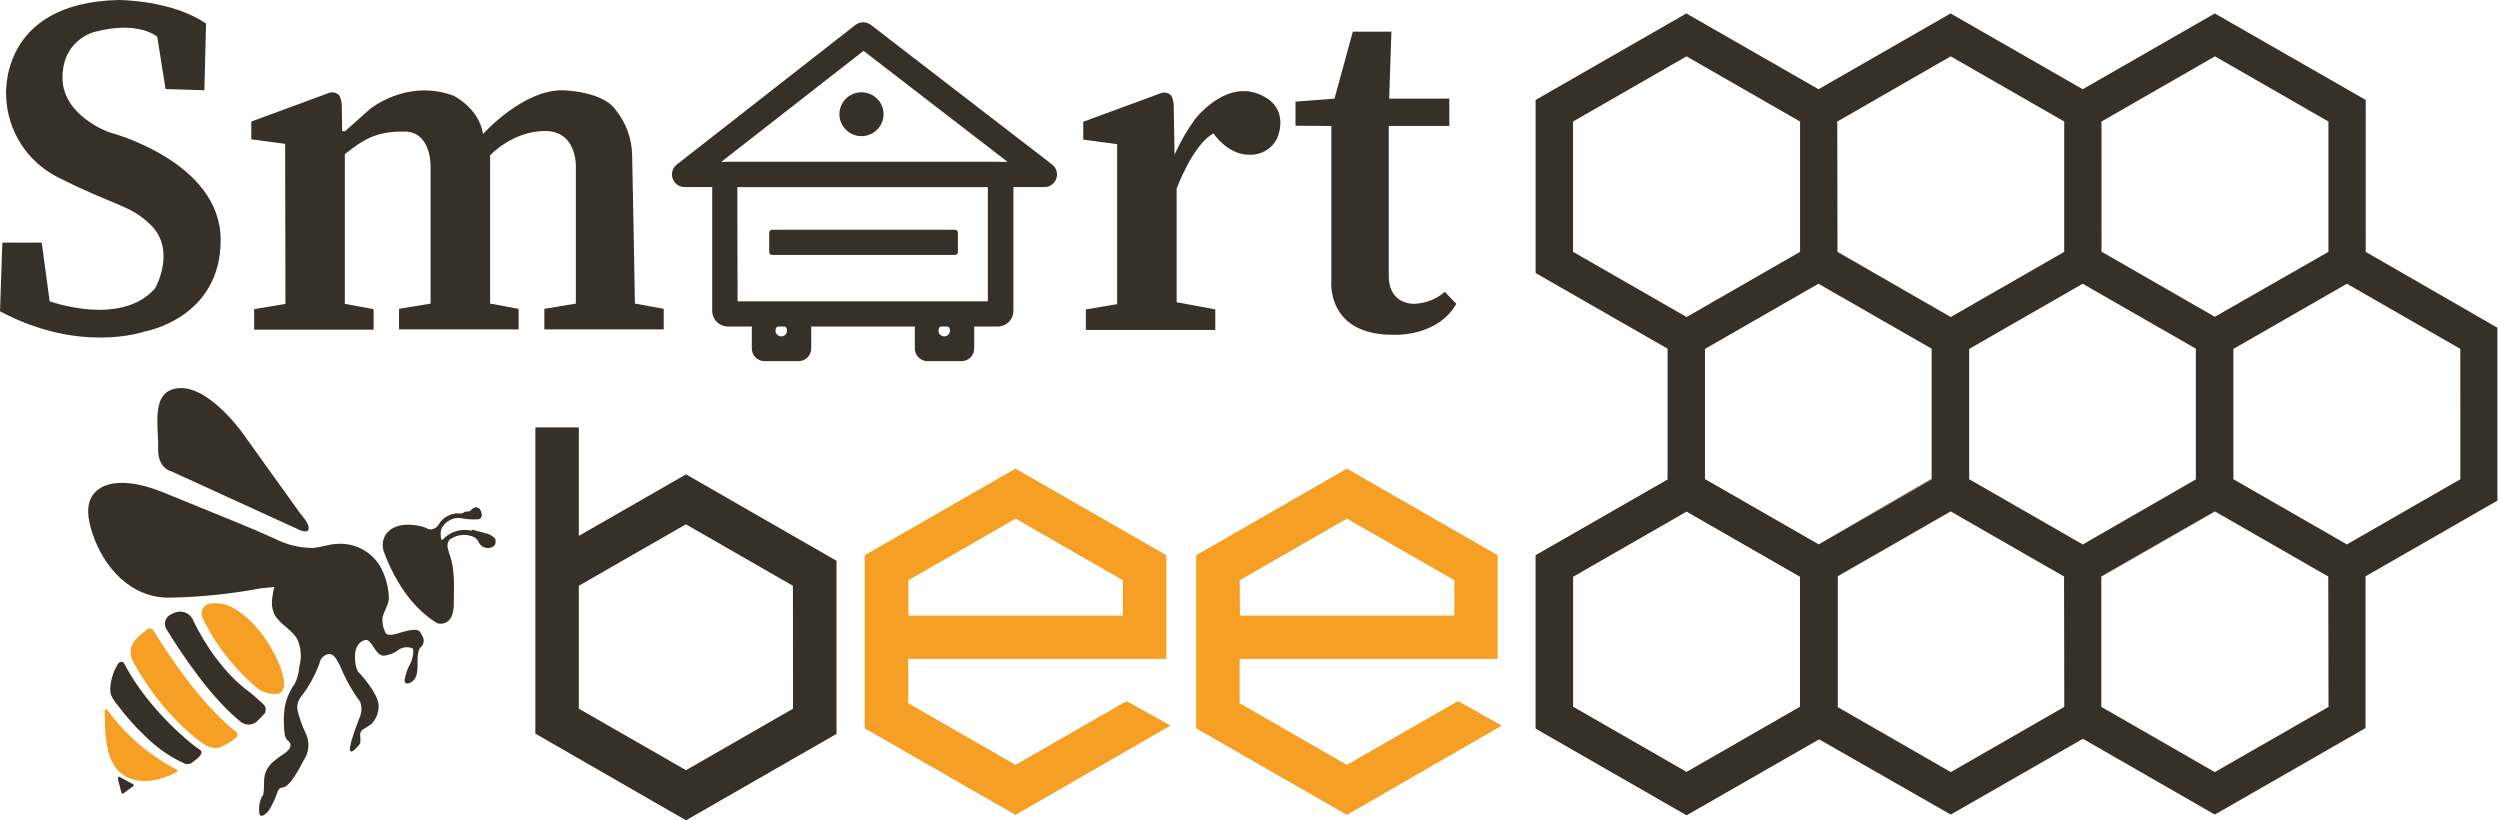 <?xml version="1.0" encoding="UTF-8"?> <svg xmlns="http://www.w3.org/2000/svg" width="256" height="84" viewBox="0 0 256 84" fill="none"> <path d="M186.193 29.057L174.573 35.731L186.199 29.057H186.193Z" fill="#363029"></path> <path d="M188.127 25.766V25.795L199.724 32.446L188.127 25.766ZM188.127 25.766V25.795L199.724 32.446L188.127 25.766ZM213.249 29.056L201.629 35.731L213.255 29.056H213.249ZM188.127 25.766V25.795L199.724 32.446L188.127 25.766ZM188.127 25.766V25.795L199.724 32.446L188.127 25.766ZM188.127 25.766V25.795L199.724 32.446L188.127 25.766Z" fill="#363029"></path> <path d="M240.308 29.056L228.688 35.731L240.314 29.056H240.308ZM215.187 25.766V25.795L226.789 32.446L215.187 25.766Z" fill="#363029"></path> <path d="M199.724 52.364L188.127 59.015V59.044L199.747 52.37L199.724 52.364Z" fill="#363029"></path> <path d="M226.793 52.364L215.196 59.015V59.044L226.816 52.37L226.793 52.364Z" fill="#363029"></path> <path d="M186.204 55.741L197.795 49.09V49.055L186.204 55.741ZM186.204 55.741L197.795 49.09V49.055L186.204 55.741ZM186.204 29.055L197.818 35.723L186.204 29.055ZM172.638 32.433L184.258 25.759L172.638 32.433ZM186.151 55.741L197.742 49.09V49.055L186.151 55.741Z" fill="#363029"></path> <path d="M213.283 29.055L224.898 35.723L213.283 29.055ZM213.283 55.747L224.874 49.096V49.061L213.283 55.747ZM199.776 32.433L211.396 25.759L199.776 32.433Z" fill="#363029"></path> <path d="M242.249 25.794V10.234L226.795 1.377L213.27 9.137L199.739 1.377L186.214 9.137L172.682 1.377L157.246 10.234V27.958L170.76 35.706V49.108L157.258 56.855V74.58L172.694 83.436L186.225 75.677L199.756 83.412L213.288 75.653L226.795 83.412L242.231 74.556V59.014L255.733 51.266V33.559L242.249 25.794ZM215.193 12.445L226.813 5.77L238.433 12.445V25.788L226.795 32.439L215.199 25.788L215.193 12.445ZM188.136 12.445L199.756 5.77L211.376 12.445V25.788L199.756 32.462L188.16 25.811L188.136 12.445ZM161.08 25.788V12.445L172.7 5.77L184.326 12.445V25.788L172.706 32.462L161.08 25.788ZM184.326 72.386L172.706 79.061L161.086 72.386V59.043L172.706 52.369L184.326 59.043V72.386ZM186.208 55.747L174.588 49.072V35.729L186.208 29.055L197.798 35.706V49.108L186.208 55.759V55.747ZM211.382 72.386L199.762 79.061L188.142 72.386V59.014L199.739 52.363L211.359 59.037L211.382 72.386ZM213.264 55.747L201.644 49.072V35.729L213.264 29.055L224.855 35.706V49.108L213.264 55.759V55.747ZM238.439 72.386L226.795 79.061L215.175 72.386V59.014L226.795 52.363L238.415 59.037L238.439 72.386ZM251.94 49.072L240.32 55.747L228.7 49.072V35.729L240.32 29.055L251.934 35.723L251.94 49.072Z" fill="#363029"></path> <path d="M226.786 32.433L238.406 25.759L226.786 32.433Z" fill="#363029"></path> <path d="M199.724 52.363L188.127 59.02L199.747 52.346L199.724 52.363Z" fill="#363029"></path> <path d="M226.793 52.363L215.196 59.02L226.816 52.346L226.793 52.363Z" fill="#363029"></path> <path d="M70.247 48.575L59.27 54.874V43.765H54.822V75.126L70.247 84L85.659 75.15V57.425L70.247 48.575ZM81.206 72.569L70.247 78.868L59.27 72.569V59.982L70.235 53.689L81.194 59.982L81.206 72.569Z" fill="#363029"></path> <path d="M119.438 67.467V56.857L103.984 47.989L88.547 56.857V74.581L103.984 83.443L119.851 74.299L115.586 71.918C115.518 71.879 115.441 71.859 115.362 71.859C115.283 71.859 115.206 71.879 115.138 71.918L103.984 78.323L93.001 72.012V67.461L119.438 67.467ZM93.018 59.414L104.001 53.109L114.978 59.414V63.038H93.018V59.414Z" fill="#F59F24"></path> <path d="M153.359 67.467V56.857L137.923 47.989L122.486 56.857V74.581L137.923 83.443L153.79 74.299L149.519 71.918C149.452 71.88 149.376 71.859 149.298 71.859C149.22 71.859 149.144 71.88 149.077 71.918L137.917 78.323L126.94 72.012V67.461L153.359 67.467ZM126.946 59.414L137.923 53.109L148.929 59.414V63.038H126.969L126.946 59.414Z" fill="#F59F24"></path> <path d="M46.177 54.967L46.057 55.051C46.093 55.017 46.133 54.989 46.177 54.967Z" fill="#363029"></path> <path d="M46.985 52.82C47.639 52.98 48.314 53.038 48.985 52.99C49.646 52.849 49.121 52.116 49.121 52.116C49.051 52.032 48.953 51.975 48.846 51.955C48.738 51.934 48.627 51.952 48.531 52.004C48.059 52.239 48.366 52.391 47.628 52.391" fill="#363029"></path> <path d="M48.395 54.235C48.395 54.235 48.92 54.411 49.669 54.593C50.064 54.657 50.426 54.854 50.695 55.15C50.695 55.15 50.972 55.707 50.158 55.912C49.915 55.961 49.663 55.922 49.446 55.801C49.23 55.681 49.064 55.487 48.979 55.255C48.88 55.081 48.74 54.934 48.572 54.825C48.403 54.715 48.211 54.648 48.011 54.628" fill="#363029"></path> <path d="M18.099 79.05C16.33 80.041 13.687 80.551 12.089 78.903C10.679 77.454 10.75 74.475 10.72 72.786C10.719 72.754 10.727 72.721 10.746 72.695C10.764 72.668 10.791 72.648 10.822 72.638C10.853 72.628 10.886 72.628 10.917 72.639C10.948 72.65 10.974 72.671 10.992 72.698C12.841 75.25 15.265 77.337 18.07 78.792C18.095 78.801 18.117 78.818 18.133 78.839C18.15 78.86 18.16 78.885 18.163 78.912C18.166 78.939 18.162 78.965 18.151 78.99C18.14 79.014 18.122 79.035 18.099 79.05Z" fill="#F59F24"></path> <path d="M20.625 77.009C20.631 77.046 20.631 77.083 20.625 77.12C20.472 77.554 19.918 77.883 19.576 78.152C19.395 78.249 19.185 78.276 18.986 78.229C17.468 77.547 16.087 76.597 14.91 75.425C13.855 74.433 12.892 73.35 12.031 72.188C11.775 71.895 11.559 71.569 11.388 71.22C11.297 70.946 11.267 70.656 11.3 70.369C11.366 69.528 11.63 68.714 12.073 67.994C12.232 67.724 12.58 67.677 12.721 67.953C13.339 69.127 14.062 70.244 14.88 71.29C16.091 72.842 17.448 74.276 18.933 75.572C19.257 75.859 19.587 76.129 19.929 76.393C20.077 76.504 20.224 76.616 20.378 76.715C20.531 76.815 20.614 76.862 20.625 77.009Z" fill="#363029"></path> <path d="M24.157 74.932C24.205 74.969 24.244 75.016 24.27 75.07C24.297 75.124 24.311 75.183 24.311 75.243C24.311 75.303 24.297 75.362 24.27 75.416C24.244 75.47 24.205 75.517 24.157 75.554C23.701 75.931 23.192 76.241 22.647 76.475C21.757 76.832 21.008 76.328 20.329 75.812C19.627 75.266 18.959 74.679 18.33 74.052C17.16 72.885 16.102 71.613 15.168 70.252C14.592 69.422 14.064 68.561 13.587 67.671C13.404 67.324 13.333 66.929 13.385 66.54C13.436 66.152 13.608 65.788 13.876 65.501C14.24 65.121 14.634 64.772 15.056 64.457C15.107 64.418 15.165 64.39 15.227 64.375C15.289 64.36 15.354 64.358 15.417 64.37C15.48 64.382 15.54 64.406 15.592 64.443C15.645 64.479 15.689 64.526 15.723 64.58C17.321 67.196 20.642 72.152 24.157 74.932Z" fill="#F59F24"></path> <path d="M27.149 73.004C26.919 73.262 26.642 73.52 26.382 73.801C26.155 74.039 25.844 74.18 25.514 74.196C25.184 74.211 24.862 74.099 24.613 73.883C21.534 71.385 18.661 67.039 17.051 64.441C16.974 64.319 16.923 64.183 16.9 64.041C16.877 63.9 16.884 63.755 16.919 63.615C16.954 63.476 17.018 63.345 17.105 63.231C17.193 63.117 17.303 63.022 17.428 62.951C17.619 62.851 17.816 62.765 18.018 62.693C18.381 62.58 18.774 62.614 19.112 62.788C19.45 62.961 19.706 63.26 19.823 63.619C20.897 65.831 22.92 68.992 25.622 70.927C25.887 71.115 26.447 71.643 26.89 72.042C27.191 72.353 27.285 72.452 27.149 73.004Z" fill="#363029"></path> <path d="M28.84 70.826C28.681 70.977 28.471 71.062 28.251 71.067C27.922 71.074 27.593 71.03 27.277 70.938C26.973 70.862 26.688 70.725 26.44 70.533C24.038 68.547 22.093 66.071 20.736 63.272C20.625 63.032 20.609 62.76 20.691 62.509C20.773 62.258 20.947 62.047 21.178 61.917C21.481 61.789 21.812 61.74 22.14 61.777C22.505 61.784 22.866 61.845 23.213 61.959C23.859 62.204 24.457 62.557 24.983 63.002C25.868 63.737 26.637 64.599 27.266 65.56C27.46 65.853 27.643 66.146 27.814 66.445C28.093 66.915 28.336 67.405 28.54 67.912C28.774 68.42 28.94 68.956 29.035 69.507C29.097 69.728 29.112 69.96 29.078 70.187C29.045 70.414 28.964 70.632 28.84 70.826Z" fill="#F59F24"></path> <path d="M12.092 79.677C12.087 79.736 12.087 79.795 12.092 79.853C12.193 80.293 12.334 80.721 12.428 81.155C12.435 81.189 12.449 81.221 12.47 81.249C12.529 81.302 12.617 81.249 12.676 81.208L13.602 80.54C13.655 80.504 13.72 80.446 13.697 80.381C13.689 80.36 13.677 80.341 13.66 80.326C13.644 80.311 13.624 80.299 13.602 80.293L12.228 79.548C12.092 79.484 12.092 79.578 12.092 79.677Z" fill="#363029"></path> <path d="M28.137 60.105C28.013 60.105 27.901 61.096 27.89 61.19C27.774 61.81 27.867 62.451 28.155 63.014C28.745 63.987 29.924 64.48 30.461 65.495C30.835 66.364 30.903 67.333 30.656 68.245C30.614 68.856 30.456 69.453 30.19 70.005C29.935 70.355 29.721 70.732 29.553 71.131C29.383 71.506 29.259 71.9 29.181 72.304C29.069 72.941 29.034 73.588 29.075 74.234C29.105 74.697 29.075 75.536 29.488 75.847C29.488 75.847 30.078 76.216 29.488 76.85C28.898 77.483 27.064 78.064 27.046 79.952C27.028 81.841 26.851 81.495 26.851 81.495C26.607 81.977 26.499 82.516 26.539 83.055C26.539 84.151 27.488 83.055 27.488 83.055C27.886 82.435 28.201 81.767 28.426 81.067C28.426 81.067 28.544 80.674 28.869 80.65C29.193 80.627 29.742 80.503 31.086 77.87C31.362 77.475 31.529 77.015 31.572 76.535C31.614 76.056 31.53 75.574 31.328 75.137C30.953 74.369 30.665 73.563 30.467 72.732C30.391 72.289 30.488 71.834 30.738 71.459C31.579 70.398 32.244 69.21 32.709 67.94C32.743 67.718 32.842 67.51 32.993 67.341C33.143 67.172 33.34 67.051 33.558 66.99C34.254 66.838 34.531 67.723 34.82 68.163C35.348 69.486 36.044 70.735 36.891 71.882C37.054 72.343 37.054 72.846 36.891 73.307C36.891 73.307 35.77 76.099 35.829 76.756C35.888 77.412 36.79 76.257 36.796 76.251C37.044 75.934 36.796 75.33 36.92 74.978C37.044 74.627 37.846 74.392 38.135 74.022C38.566 73.525 38.793 72.884 38.772 72.228C38.713 70.955 36.814 68.932 36.814 68.932C36.814 68.932 36.33 68.644 36.348 67.102C36.348 66.398 36.761 65.547 37.587 65.524C37.587 65.524 37.84 65.6 38.212 66.198C38.583 66.797 38.908 67.16 39.315 67.143C39.895 67.076 40.445 66.849 40.901 66.486C41.097 66.367 41.319 66.296 41.547 66.279C41.776 66.261 42.005 66.298 42.217 66.386C42.488 66.509 42.17 67.676 42.081 67.835C41.759 68.376 41.541 68.973 41.438 69.594C41.373 70.275 42.081 69.946 42.358 69.659C42.813 69.201 42.76 68.204 42.76 67.594C42.76 66.515 43.054 66.304 43.054 66.304C43.21 66.18 43.319 66.009 43.364 65.816C43.408 65.623 43.387 65.421 43.302 65.242C42.995 64.656 43.013 64.357 41.91 64.55C40.807 64.744 39.663 65.418 39.409 64.65C39.21 64.215 39.127 63.736 39.167 63.26C39.297 62.591 39.757 62.023 39.822 61.313C39.807 60.414 39.619 59.526 39.268 58.697C38.901 57.745 38.232 56.937 37.363 56.396C36.493 55.855 35.47 55.611 34.449 55.7C33.605 55.735 32.838 56.069 31.995 56.111C30.669 56.1 29.365 55.783 28.184 55.184C26.969 54.644 25.748 54.105 24.51 53.6L16.647 50.392C14.73 49.606 11.15 48.633 9.569 50.603C8.702 51.694 9.05 53.33 9.439 54.539C10.589 58.087 13.391 61.26 17.402 61.201C20.548 61.141 23.683 60.817 26.775 60.234L28.137 60.105Z" fill="#363029"></path> <path d="M39.5 54.739C39.331 55.006 39.227 55.308 39.197 55.622C39.166 55.935 39.209 56.252 39.323 56.546C39.913 58.129 41.535 61.883 44.779 63.824C44.779 63.824 46.472 64.358 46.472 61.771C46.472 59.185 46.915 55.566 43.399 53.971C43.399 53.971 40.645 53.068 39.5 54.739Z" fill="#363029"></path> <path d="M50.074 55.261L49.844 55.671L48.765 55.085C48.366 54.869 47.916 54.762 47.462 54.775C47.008 54.788 46.566 54.922 46.181 55.161C46.138 55.183 46.098 55.21 46.063 55.243C45.904 55.396 45.674 55.765 45.963 56.539L45.526 56.745L45.184 55.712L45.054 55.636L45.119 55.536L45.078 55.419L44.842 55.759L43.32 54.586L43.491 54C43.59 54.079 43.703 54.138 43.825 54.172C43.947 54.207 44.075 54.217 44.2 54.201C44.326 54.185 44.447 54.144 44.556 54.08C44.666 54.016 44.761 53.931 44.836 53.83C44.872 53.786 44.904 53.739 44.931 53.689C45.128 53.359 45.405 53.084 45.737 52.888C46.069 52.692 46.444 52.583 46.83 52.569C47.509 52.604 48.189 52.584 48.865 52.51L48.959 52.968C48.253 53.053 47.54 53.077 46.83 53.038C46.482 53.065 46.147 53.183 45.86 53.381C45.572 53.579 45.343 53.849 45.196 54.164C45.093 54.521 45.093 54.898 45.196 55.255C45.196 55.255 45.255 55.337 45.385 55.208C45.839 54.728 46.441 54.41 47.096 54.304C47.75 54.198 48.422 54.309 49.006 54.622L50.074 55.261Z" fill="#363029"></path> <path d="M46.177 55.15L46.057 55.234C46.093 55.2 46.133 55.172 46.177 55.15Z" fill="#363029"></path> <path d="M46.985 53.004C47.638 53.167 48.314 53.225 48.985 53.174C49.646 53.033 49.121 52.306 49.121 52.306C49.051 52.221 48.955 52.163 48.847 52.142C48.739 52.12 48.627 52.137 48.531 52.188C48.059 52.423 48.366 52.575 47.628 52.581" fill="#363029"></path> <path d="M48.395 54.416C48.395 54.416 48.92 54.592 49.669 54.774C50.063 54.843 50.423 55.038 50.695 55.331C50.695 55.331 50.972 55.917 50.158 56.099C49.914 56.146 49.662 56.105 49.446 55.984C49.229 55.862 49.064 55.668 48.979 55.436C48.88 55.263 48.74 55.115 48.572 55.005C48.403 54.896 48.211 54.829 48.011 54.809" fill="#363029"></path> <path d="M30.758 54.305L17.557 48.269C17.557 48.269 16.112 48.011 16.188 45.83C16.265 43.648 15.339 39.871 18.412 39.742C21.485 39.612 24.818 44.316 24.818 44.316L27.602 48.199C28.622 49.63 29.666 51.049 30.681 52.492C30.988 52.92 31.56 53.472 31.607 54.023C31.654 54.574 31.1 54.422 30.758 54.305Z" fill="#363029"></path> <path d="M21.099 2.416L20.928 9.238L16.952 9.12L16.103 3.765C16.103 3.765 14.204 2.07 9.709 3.261C9.709 3.261 6.4 4.006 6.4 7.953C6.4 11.9 11.207 13.554 11.207 13.554C11.207 13.554 22.597 16.487 22.597 24.575C22.597 32.663 14.746 33.959 14.746 33.959C14.746 33.959 8.258 36.27 0 31.877L0.242 24.839H4.271L5.084 30.85C5.084 30.85 12.369 33.519 15.879 29.531C15.879 29.531 18.126 25.613 15.395 22.991C13.224 20.909 11.732 21.108 5.898 18.135C4.36 17.353 3.06 16.176 2.134 14.726C1.207 13.276 0.689 11.606 0.631 9.889C0.631 9.889 -0.224 0.282 12.139 1.07493e-06C12.151 1.07493e-06 17.572 -0.012 21.099 2.416Z" fill="#363029"></path> <path d="M29.199 14.728L25.731 14.265V12.447L33.694 9.514C33.88 9.445 34.083 9.436 34.274 9.487C34.466 9.539 34.636 9.649 34.761 9.802C34.941 10.166 35.022 10.57 34.998 10.975L35.039 13.438H35.334L37.805 11.233C37.805 11.233 41.586 8.019 46.417 9.79C46.417 9.79 49.024 11.021 49.466 13.719C49.466 13.719 53.702 8.98 57.889 9.256C62.077 9.532 63.004 11.203 63.004 11.203C64.104 12.538 64.713 14.205 64.732 15.931C64.808 18.91 65.015 31.086 65.015 31.086L67.964 31.626V33.731H55.742V31.626L58.969 31.086V17.139C58.969 17.139 59.152 13.414 55.819 13.414C52.486 13.414 50.186 15.901 50.186 15.901V31.086L53.106 31.626V33.731H40.861V31.626L44.093 31.086V17.139C44.093 17.139 44.246 13.467 41.38 13.467C38.513 13.467 37.322 14.212 35.31 15.778V31.115L38.259 31.655V33.761H26.026V31.655L29.229 31.115L29.199 14.728Z" fill="#363029"></path> <path d="M120.263 15.172L120.192 10.996C120.217 10.591 120.136 10.187 119.956 9.823C119.831 9.67 119.66 9.561 119.469 9.509C119.277 9.457 119.075 9.467 118.889 9.536L110.926 12.468V14.298L114.394 14.762V31.143L111.191 31.683V33.788H124.445V31.683L120.487 30.944V19.307C120.487 19.307 122.168 14.762 124.262 13.665C124.262 13.665 125.69 15.841 127.89 15.841C128.48 15.875 129.067 15.737 129.579 15.443C130.09 15.149 130.504 14.712 130.768 14.187C130.768 14.187 132.32 10.932 128.816 9.6C125.312 8.269 122.328 12.257 122.328 12.257C121.525 13.379 120.838 14.577 120.275 15.835L120.263 15.172Z" fill="#363029"></path> <path d="M102.158 33.437H74.541C74.115 33.435 73.706 33.266 73.404 32.966C73.103 32.666 72.933 32.26 72.931 31.836V18.182C72.931 17.757 73.101 17.349 73.402 17.048C73.704 16.746 74.114 16.576 74.541 16.575H102.158C102.587 16.575 102.998 16.744 103.301 17.046C103.604 17.347 103.774 17.756 103.774 18.182V31.836C103.773 32.261 103.602 32.668 103.299 32.968C102.996 33.268 102.586 33.437 102.158 33.437ZM75.526 30.856H101.155V19.155H75.503L75.526 30.856Z" fill="#363029"></path> <path d="M106.966 19.154H70.106C69.836 19.154 69.573 19.07 69.353 18.915C69.133 18.759 68.968 18.54 68.879 18.286C68.79 18.032 68.783 17.757 68.859 17.5C68.935 17.242 69.091 17.014 69.304 16.849L87.589 2.556C87.818 2.379 88.099 2.284 88.388 2.284C88.678 2.284 88.959 2.379 89.188 2.556L107.738 16.849C107.951 17.015 108.107 17.242 108.184 17.499C108.261 17.757 108.256 18.032 108.169 18.286C108.082 18.536 107.92 18.753 107.705 18.908C107.489 19.064 107.231 19.149 106.966 19.154ZM73.858 16.573H103.173L88.427 5.207L73.858 16.573Z" fill="#363029"></path> <path d="M97.794 23.525H79.06C78.897 23.525 78.765 23.656 78.765 23.818V25.812C78.765 25.974 78.897 26.105 79.06 26.105H97.794C97.957 26.105 98.089 25.974 98.089 25.812V23.818C98.089 23.656 97.957 23.525 97.794 23.525Z" fill="#363029"></path> <path d="M88.217 13.941C89.464 13.941 90.476 12.935 90.476 11.695C90.476 10.454 89.464 9.449 88.217 9.449C86.969 9.449 85.957 10.454 85.957 11.695C85.957 12.935 86.969 13.941 88.217 13.941Z" fill="#363029"></path> <path d="M81.77 32.148H78.284C78.113 32.148 77.944 32.181 77.786 32.246C77.628 32.312 77.485 32.407 77.364 32.528C77.244 32.648 77.148 32.791 77.083 32.948C77.019 33.105 76.986 33.274 76.986 33.444V35.684C76.986 35.854 77.019 36.023 77.083 36.18C77.148 36.337 77.244 36.48 77.364 36.6C77.485 36.721 77.628 36.816 77.786 36.882C77.944 36.947 78.113 36.98 78.284 36.98H81.77C82.115 36.979 82.445 36.842 82.688 36.599C82.931 36.356 83.068 36.027 83.068 35.684V33.444C83.068 33.101 82.931 32.772 82.688 32.529C82.445 32.286 82.115 32.149 81.77 32.148ZM80.001 34.447C79.844 34.447 79.694 34.385 79.583 34.275C79.473 34.165 79.411 34.016 79.411 33.86C79.411 33.705 79.473 33.555 79.583 33.445C79.694 33.335 79.844 33.274 80.001 33.274C80.157 33.274 80.307 33.335 80.418 33.445C80.528 33.555 80.59 33.705 80.59 33.86C80.59 34.012 80.531 34.157 80.426 34.267C80.32 34.376 80.176 34.441 80.024 34.447H80.001Z" fill="#363029"></path> <path d="M98.461 32.148H94.975C94.804 32.148 94.635 32.181 94.477 32.246C94.319 32.312 94.176 32.407 94.055 32.528C93.935 32.648 93.839 32.791 93.774 32.948C93.71 33.105 93.677 33.274 93.677 33.444V35.684C93.677 35.854 93.71 36.023 93.774 36.18C93.839 36.337 93.935 36.48 94.055 36.6C94.176 36.721 94.319 36.816 94.477 36.882C94.635 36.947 94.804 36.98 94.975 36.98H98.461C98.806 36.979 99.136 36.842 99.379 36.599C99.622 36.356 99.759 36.027 99.759 35.684V33.444C99.759 33.101 99.622 32.772 99.379 32.529C99.136 32.286 98.806 32.149 98.461 32.148ZM96.691 34.447C96.535 34.447 96.385 34.385 96.274 34.275C96.164 34.165 96.102 34.016 96.102 33.86C96.102 33.705 96.164 33.555 96.274 33.445C96.385 33.335 96.535 33.274 96.691 33.274C96.848 33.274 96.998 33.335 97.109 33.445C97.219 33.555 97.281 33.705 97.281 33.86C97.281 34.012 97.222 34.157 97.117 34.267C97.011 34.376 96.867 34.441 96.715 34.447H96.691Z" fill="#363029"></path> <path d="M136.328 12.898V28.733C136.328 28.733 135.738 34.434 142.928 34.282C142.928 34.282 147.228 34.446 149.128 31.109L147.948 29.889C147.091 30.621 146.015 31.05 144.887 31.109C144.887 31.109 142.209 31.314 142.209 28.229V12.898H148.408V10.1H142.25L142.48 3.244H138.528L136.652 10.1L132.659 10.405V12.874L136.328 12.898Z" fill="#363029"></path> <path d="M186.222 55.759L174.596 49.09L172.708 48.005L170.78 49.119L157.266 56.867V74.615L172.708 83.483L186.275 75.706L188.18 74.615V56.85L186.222 55.759ZM184.317 72.386L172.697 79.061L161.077 72.386V59.043L172.697 52.369L184.317 59.043V72.386Z" fill="#363029"></path> </svg> 